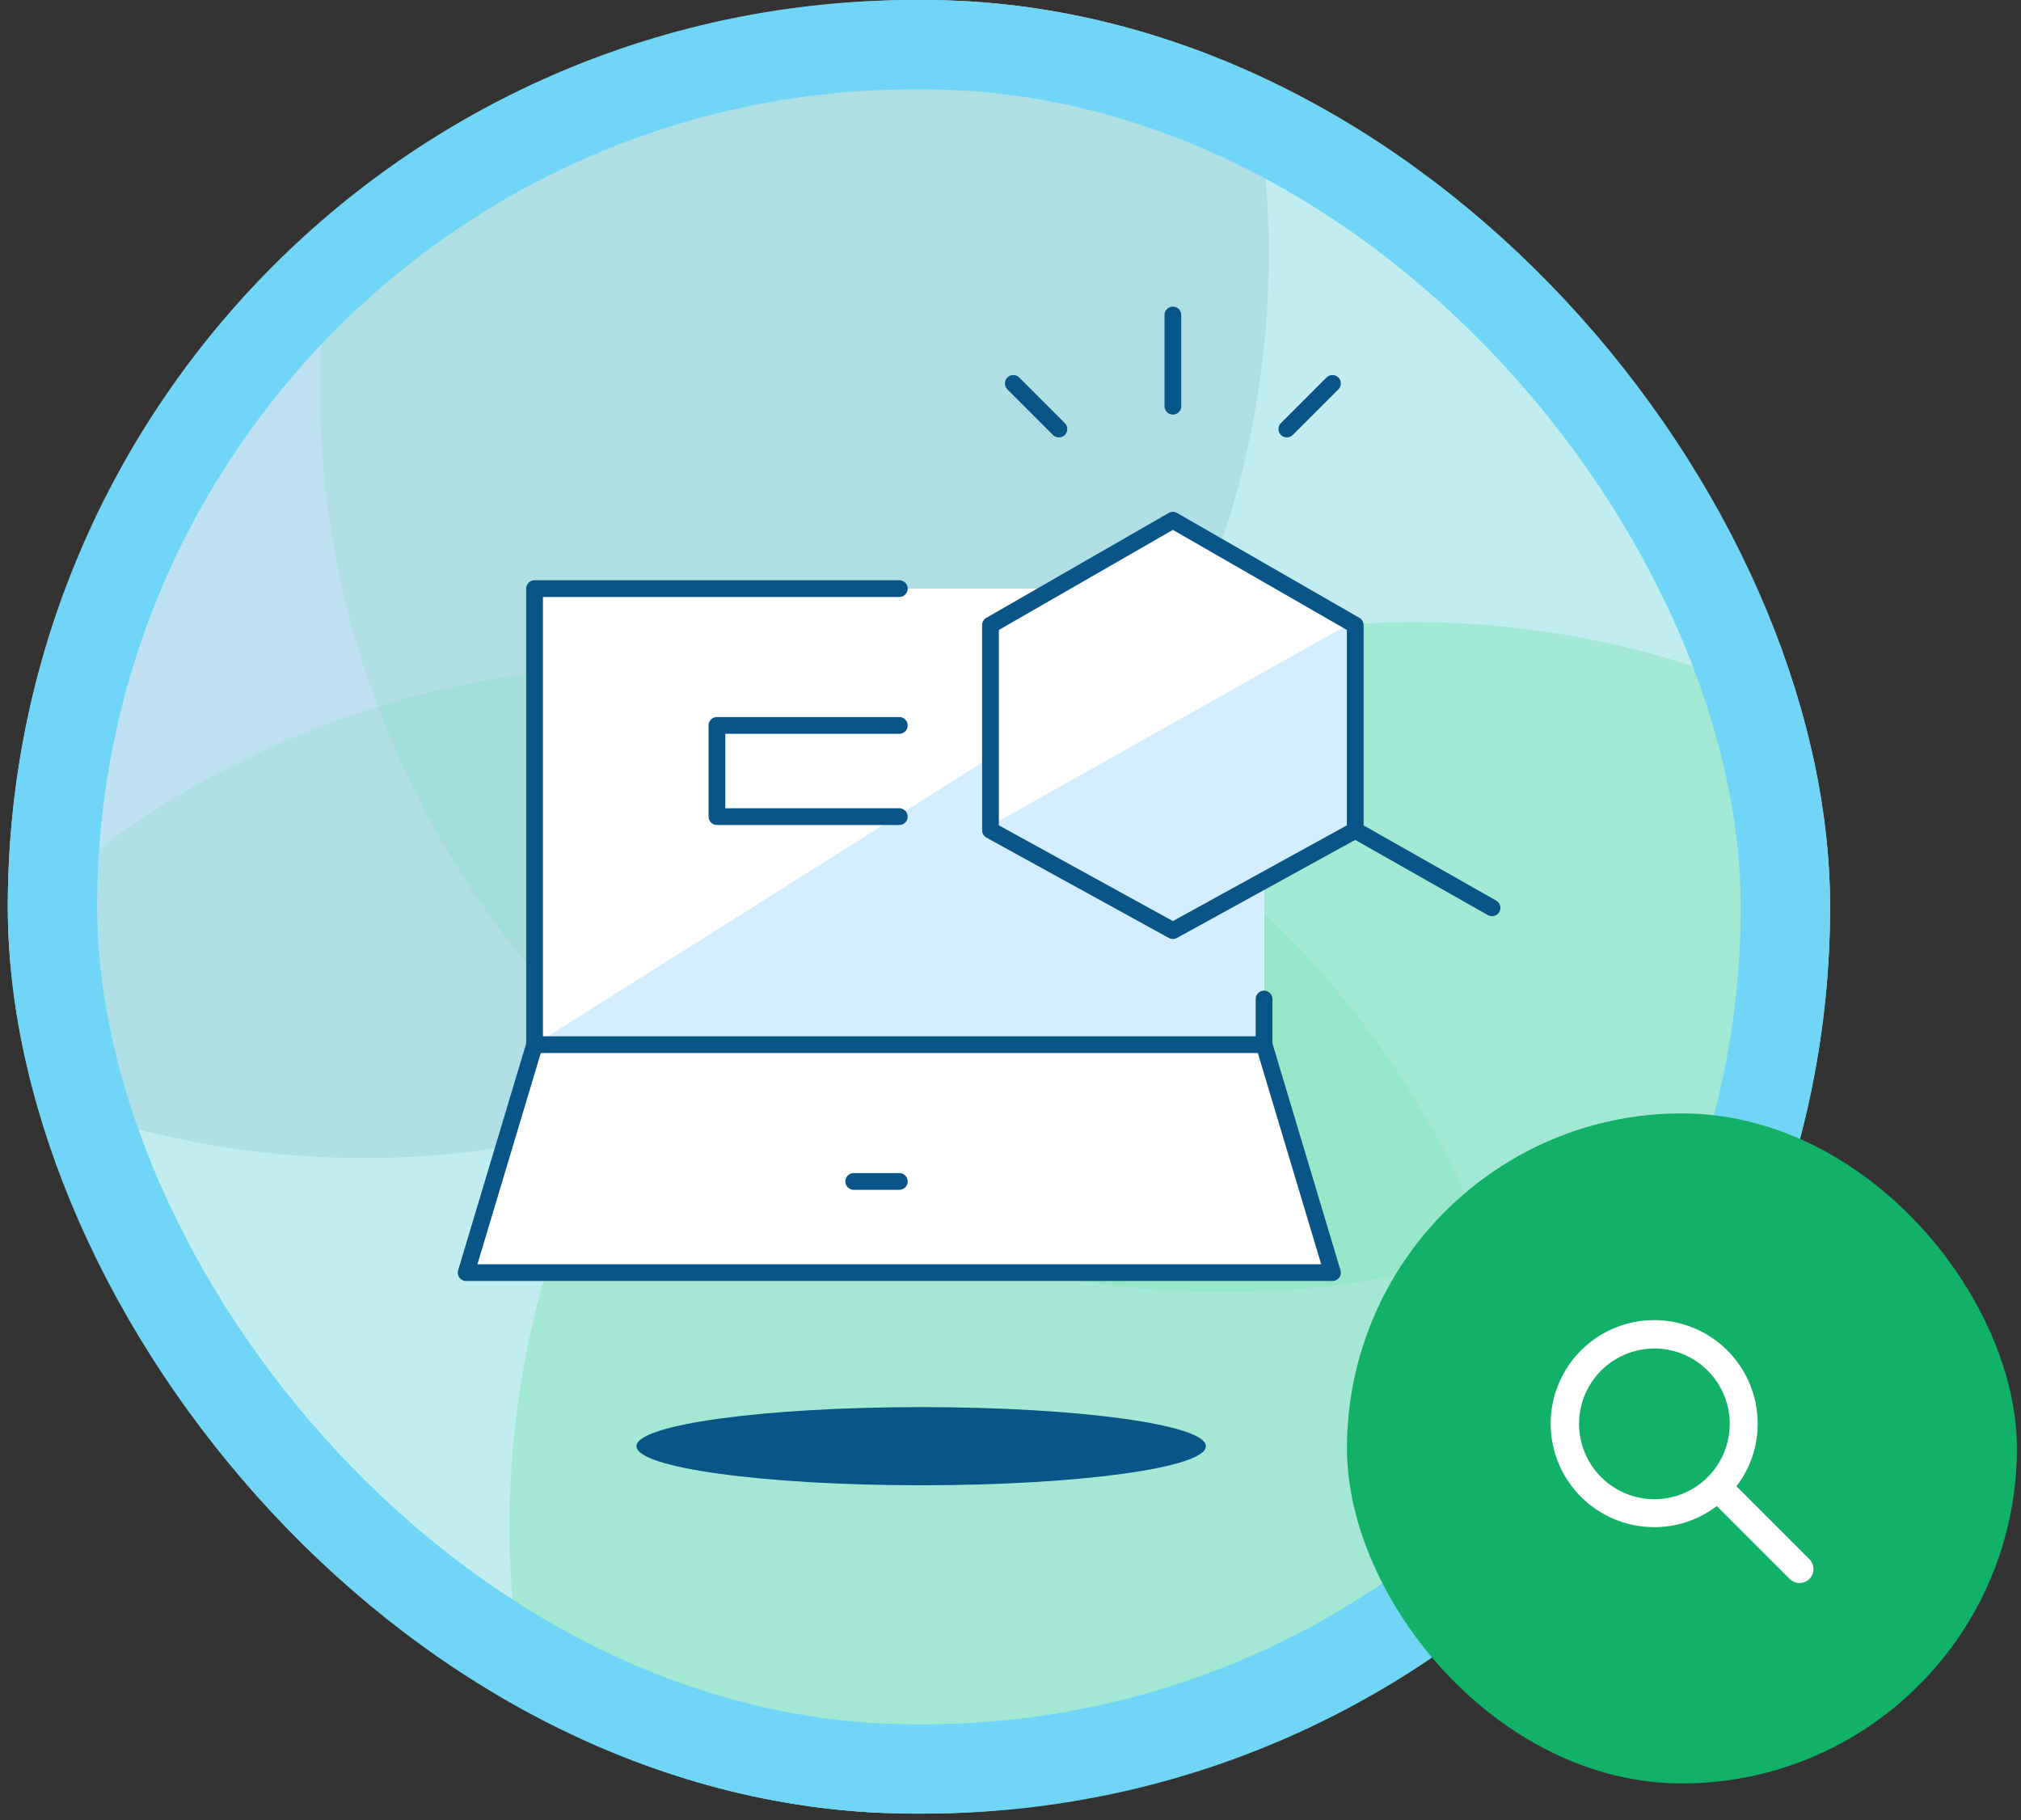 <?xml version="1.0" encoding="utf-8"?>
<svg xmlns="http://www.w3.org/2000/svg" fill="none" height="163" viewBox="0 0 181 163" width="181">
<rect x="0" y="0" width="181" height="163" fill="#333333" stroke="none"/>
<g clip-path="url(#clip0_4730_16)">
<path d="M0.7 81.2C0.7 102.736 9.297 123.389 24.601 138.617C39.903 153.845 60.659 162.4 82.3 162.4C103.942 162.4 124.697 153.845 140 138.617C155.303 123.389 163.9 102.736 163.9 81.2C163.9 59.664 155.303 39.011 140 23.783C124.697 8.555 103.942 0 82.3 0C60.659 0 39.903 8.555 24.601 23.783C9.297 39.011 0.7 59.664 0.7 81.2Z" fill="#D3EFFF"/>
<circle cx="109.632" cy="34.701" fill="#29D46C" opacity="0.1" r="81"/>
<circle cx="32.632" cy="22.701" fill="#095587" opacity="0.1" r="81"/>
<circle cx="126.632" cy="136.701" fill="#29D46C" opacity="0.2" r="81"/>
<circle cx="57.632" cy="140.701" fill="#29D46C" opacity="0.1" r="81"/>
<path d="M108 129.5C108 127.568 96.584 126 82.5 126C68.416 126 57 127.568 57 129.5C57 131.432 68.418 133 82.5 133C96.582 133 108 131.435 108 129.5Z" fill="#095587"/>
<rect height="4471" stroke="#095587" stroke-width="100" width="7944.8" x="-2890.91" y="-1793"/>
<path d="M121.376 74.35V55.975L105.042 46.583L94.017 52.708H47.876V93.542L41.751 113.958H119.334L113.209 93.542V78.842L121.376 74.35Z" fill="white"/>
<path d="M88.709 73.942V67.817L47.876 93.542H113.209V78.842L121.376 73.942V55.567L88.709 73.942Z" fill="#D3EFFF"/>
<path d="M80.542 52.708H47.876V93.542" stroke="#095587" stroke-linecap="round" stroke-linejoin="round" stroke-miterlimit="10" stroke-width="1.5"/>
<path d="M113.209 93.542V89.458" stroke="#095587" stroke-linecap="round" stroke-linejoin="round" stroke-miterlimit="10" stroke-width="1.5"/>
<path d="M76.459 105.792H80.542" stroke="#095587" stroke-linecap="round" stroke-linejoin="round" stroke-miterlimit="10" stroke-width="1.5"/>
<path d="M80.542 73.125H64.209V64.958H80.542" stroke="#095587" stroke-linecap="round" stroke-linejoin="round" stroke-miterlimit="10" stroke-width="1.5"/>
<path d="M105.042 36.375V28.208" stroke="#095587" stroke-linecap="round" stroke-linejoin="round" stroke-miterlimit="10" stroke-width="1.5"/>
<path d="M115.25 38.417L119.334 34.333" stroke="#095587" stroke-linecap="round" stroke-linejoin="round" stroke-miterlimit="10" stroke-width="1.5"/>
<path d="M94.834 38.417L90.751 34.333" stroke="#095587" stroke-linecap="round" stroke-linejoin="round" stroke-miterlimit="10" stroke-width="1.5"/>
<path d="M133.625 81.292L121.375 74.35" stroke="#095587" stroke-linecap="round" stroke-miterlimit="10" stroke-width="1.5"/>
<path d="M119.334 113.958L113.209 93.542H47.876L41.751 113.958H119.334Z" stroke="#095587" stroke-linecap="round" stroke-linejoin="round" stroke-miterlimit="10" stroke-width="1.5"/>
<path d="M88.709 55.975L105.042 46.583L121.375 55.975V74.35L105.042 83.333L88.709 74.35V55.975Z" stroke="#095587" stroke-linejoin="round" stroke-miterlimit="10" stroke-width="1.5"/>
</g>
<rect height="154.4" rx="77.2" stroke="#70D5F6" stroke-width="8" width="155.2" x="4.7" y="4"/>
<rect fill="#12B168" height="60" rx="30" width="60" x="120.633" y="99.699"/>
<g clip-path="url(#clip1_4730_16)">
<path d="M162.047 139.62L155.517 133.09C156.751 131.488 157.419 129.522 157.417 127.5C157.422 125.408 156.719 123.377 155.422 121.735C154.126 120.094 152.313 118.939 150.277 118.458C148.241 117.978 146.103 118.2 144.209 119.088C142.316 119.977 140.778 121.48 139.847 123.353C138.915 125.225 138.645 127.358 139.079 129.404C139.513 131.451 140.627 133.29 142.238 134.623C143.85 135.956 145.865 136.705 147.956 136.748C150.048 136.791 152.092 136.126 153.757 134.86L160.287 141.39C160.523 141.62 160.838 141.748 161.167 141.748C161.496 141.748 161.812 141.62 162.047 141.39C162.164 141.274 162.256 141.136 162.319 140.984C162.382 140.832 162.414 140.669 162.414 140.505C162.414 140.341 162.382 140.178 162.319 140.026C162.256 139.874 162.164 139.736 162.047 139.62ZM141.417 127.5C141.417 126.165 141.813 124.86 142.555 123.75C143.296 122.64 144.351 121.775 145.584 121.264C146.817 120.753 148.175 120.619 149.484 120.88C150.793 121.14 151.996 121.783 152.94 122.727C153.884 123.671 154.527 124.874 154.787 126.183C155.048 127.492 154.914 128.85 154.403 130.083C153.892 131.316 153.027 132.371 151.917 133.112C150.807 133.854 149.502 134.25 148.167 134.25C146.378 134.247 144.662 133.535 143.397 132.27C142.132 131.005 141.42 129.289 141.417 127.5Z" fill="white"/>
</g>
<defs>
<clipPath id="clip0_4730_16">
<rect fill="white" height="162.4" rx="81.2" width="163.2" x="0.7"/>
</clipPath>
<clipPath id="clip1_4730_16">
<rect fill="white" height="24" transform="translate(138.667 118)" width="24"/>
</clipPath>
</defs>
</svg>